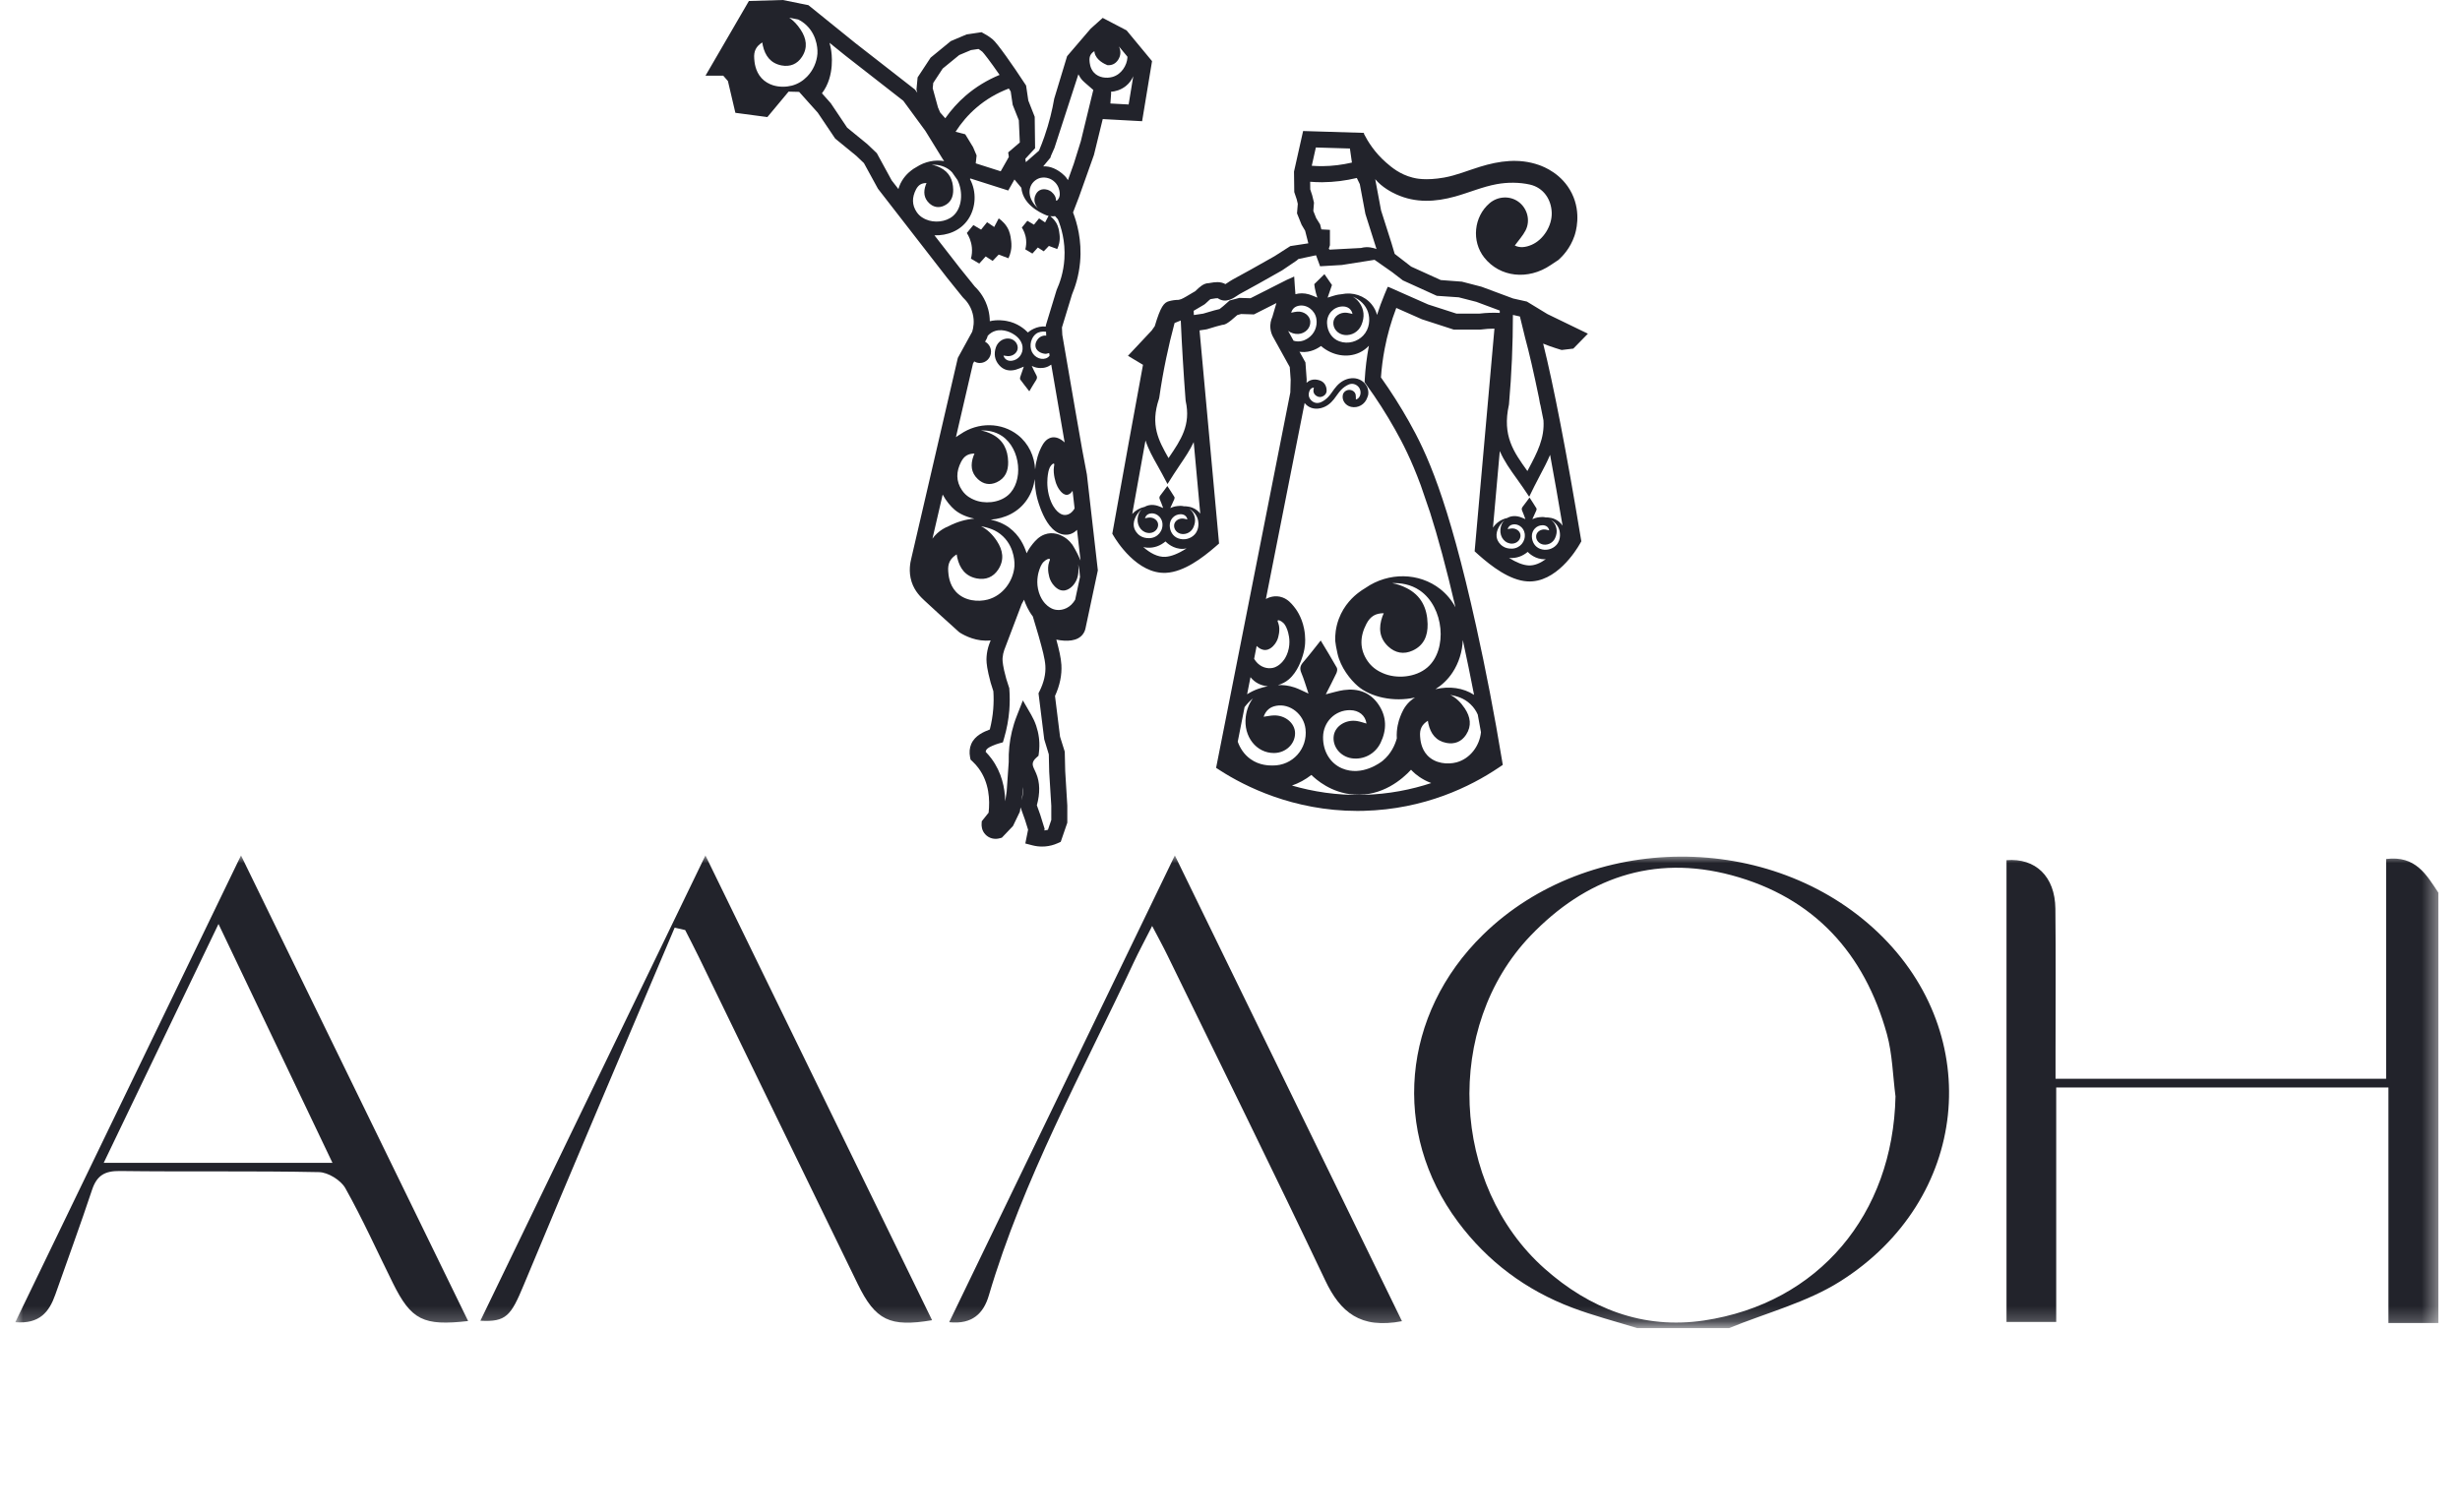 <?xml version="1.0" encoding="UTF-8"?> <svg xmlns="http://www.w3.org/2000/svg" width="161" height="99" viewBox="0 0 161 99" fill="none"> <path d="M73.822 23.292L74.806 23.883C74.491 25.582 74.18 27.284 73.869 28.994C73.517 30.916 73.174 32.836 72.832 34.747L72.797 34.938L72.896 35.105C73.046 35.36 74.419 37.604 76.322 37.5C77.494 37.436 78.698 36.517 79.501 35.827L79.784 35.581L78.507 21.629L78.93 21.566L79.007 21.549C79.394 21.428 79.867 21.291 79.999 21.266C80.148 21.261 80.327 21.217 80.98 20.623L81.228 20.557L82.067 20.583L83.537 19.839L83.272 20.747C83.189 20.928 83.108 21.199 83.148 21.525C83.172 21.73 83.24 21.93 83.348 22.108L84.411 24.029L84.471 24.864L84.448 25.691L82.221 36.959C81.343 41.395 80.468 45.83 79.59 50.267L79.89 50.46C81.442 51.456 84.629 53.087 88.837 53.087C88.977 53.087 89.12 53.086 89.263 53.081C93.234 52.978 96.246 51.49 98.073 50.261L98.353 50.073L98.297 49.74C97.813 46.811 97.247 43.874 96.614 41.011C94.731 32.498 93.353 29.621 92.209 27.589C91.65 26.599 91.037 25.631 90.379 24.708C90.422 24.087 90.503 23.464 90.618 22.855C90.791 21.939 91.047 21.036 91.383 20.159L93.061 20.901L95.143 21.577H96.866L96.933 21.572C97.222 21.532 97.515 21.514 97.807 21.514L96.511 36.092L96.785 36.339C97.589 37.048 98.796 37.995 99.97 38.061C101.837 38.169 103.157 36.028 103.401 35.599L103.493 35.435L103.463 35.253C102.547 29.708 101.658 25.129 100.995 22.495C101.261 22.604 101.534 22.702 101.809 22.79C101.909 22.823 102.008 22.853 102.105 22.882L102.207 22.912L102.969 22.821L103.924 21.845L101.275 20.561L99.93 19.742L99.031 19.541L96.961 18.771L95.68 18.439L94.294 18.334L92.356 17.453L91.278 16.619L91.07 15.919L90.387 13.776L90.004 11.73C90.451 12.261 91.069 12.582 91.392 12.728C92.653 13.299 93.942 13.223 95.231 12.865C96.144 12.611 97.028 12.225 97.954 12.056C98.657 11.927 99.433 11.926 100.128 12.083C101.03 12.289 101.529 13.066 101.556 13.925C101.583 14.774 101.015 15.691 100.243 16.026C99.858 16.194 99.466 16.241 99.139 16.072C99.396 15.72 99.667 15.428 99.843 15.087C100.179 14.432 99.958 13.63 99.377 13.208C98.816 12.8 98.023 12.841 97.482 13.309C96.454 14.193 96.298 15.794 97.137 16.857C98.157 18.151 100.005 18.361 101.487 17.353C101.626 17.257 101.768 17.167 102.003 17.011C102.269 16.77 102.766 16.258 103.043 15.445C103.118 15.226 103.522 13.968 102.87 12.654C102.237 11.376 101.048 10.916 100.712 10.799C99.416 10.347 98.132 10.526 96.857 10.918C96.079 11.157 95.315 11.48 94.518 11.623C93.294 11.84 92.639 11.676 92.454 11.627C91.616 11.417 91.064 10.944 90.714 10.638C89.972 9.993 89.525 9.265 89.275 8.779L89.263 8.699L85.285 8.577L84.689 11.234L84.706 12.574L84.868 13.054L84.937 13.345L84.886 13.967L85.184 14.71L85.417 15.104L85.627 15.929L84.449 16.11L83.418 16.77C82.269 17.43 81.308 17.955 80.685 18.294C80.575 18.354 80.473 18.423 80.382 18.483C80.33 18.521 80.258 18.568 80.203 18.6C79.855 18.404 79.466 18.476 79.223 18.518C79.18 18.526 79.14 18.535 79.115 18.536C78.778 18.536 78.51 18.791 78.296 18.997C78.266 19.024 78.241 19.047 78.221 19.066C78.177 19.091 78.112 19.131 78.031 19.176C77.855 19.283 77.444 19.533 77.306 19.583C77.259 19.6 77.204 19.615 77.139 19.63C76.921 19.631 76.707 19.662 76.502 19.719C76.174 19.809 75.958 20.07 75.576 21.351L75.377 21.634L73.822 23.292ZM74.239 34.596C74.103 34.213 74.297 33.702 74.738 33.317C74.582 33.471 74.476 33.685 74.454 33.947C74.408 34.479 74.776 34.914 75.252 34.892C75.568 34.877 75.813 34.625 75.796 34.33C75.781 34.067 75.514 33.861 75.21 33.881C75.123 33.886 75.037 33.91 74.933 33.928C74.989 33.751 75.101 33.657 75.262 33.62C75.628 33.538 76.01 33.819 76.072 34.213C76.154 34.747 75.759 35.218 75.222 35.231C74.99 35.236 74.791 35.187 74.627 35.082C74.398 34.934 74.284 34.72 74.239 34.596ZM76.268 36.453C75.759 36.48 75.253 36.192 74.823 35.812C74.908 35.83 74.994 35.849 75.084 35.854C75.54 35.88 75.936 35.73 76.278 35.445C76.347 35.517 76.789 35.964 77.449 35.931C77.52 35.927 77.591 35.917 77.659 35.902C77.117 36.247 76.65 36.431 76.268 36.453ZM78.185 34.991C77.931 35.268 77.499 35.39 77.1 35.239C76.774 35.115 76.564 34.797 76.556 34.41C76.548 34.004 76.854 33.675 77.254 33.663C77.495 33.657 77.673 33.789 77.711 34.007C77.624 33.987 77.541 33.96 77.455 33.95C77.152 33.913 76.874 34.104 76.844 34.365C76.811 34.658 77.042 34.926 77.355 34.958C77.668 34.991 77.976 34.819 78.11 34.514C78.202 34.305 78.236 34.096 78.199 33.895C78.159 33.673 78.05 33.528 78.016 33.484C77.954 33.406 77.887 33.349 77.82 33.302C78.1 33.456 78.311 33.702 78.395 34C78.411 34.067 78.549 34.598 78.185 34.991ZM84.305 21.663C84.495 21.8 84.724 21.875 84.974 21.862C85.431 21.837 85.782 21.468 85.754 21.043C85.729 20.663 85.342 20.368 84.902 20.4C84.776 20.409 84.652 20.442 84.503 20.471C84.58 20.213 84.741 20.075 84.975 20.022C85.504 19.899 86.06 20.301 86.154 20.871C86.236 21.383 86.015 21.858 85.627 22.126C85.531 22.192 85.28 22.361 84.933 22.351C84.835 22.347 84.743 22.331 84.66 22.305L84.305 21.663ZM82.244 42.287C82.288 42.331 82.328 42.364 82.355 42.384C82.437 42.444 82.601 42.563 82.829 42.55C83.075 42.536 83.242 42.376 83.323 42.295C83.515 42.106 83.602 41.877 83.622 41.821C83.636 41.786 83.825 41.242 83.662 40.795C83.637 40.725 83.602 40.658 83.622 40.624C83.661 40.559 83.867 40.653 84.009 40.798C84.043 40.832 84.156 40.956 84.257 41.252C84.31 41.413 84.46 41.87 84.349 42.439C84.282 42.783 84.148 43.024 84.061 43.156C83.873 43.436 83.661 43.575 83.529 43.64C83.512 43.648 83.473 43.667 83.433 43.684C83.128 43.802 82.668 43.767 82.306 43.421C82.209 43.327 82.137 43.226 82.079 43.131L82.244 42.287ZM81.841 44.331C82.14 44.707 82.551 44.892 82.978 44.926C82.594 44.996 82.095 45.144 81.62 45.45L81.841 44.331ZM81.849 49.698C81.402 49.382 81.144 48.943 81.007 48.553L81.454 46.291C81.608 46.088 81.792 45.895 82.001 45.716C81.757 46.043 81.591 46.45 81.532 46.925C81.372 48.216 82.226 49.306 83.386 49.296C84.155 49.29 84.773 48.697 84.758 47.98C84.744 47.341 84.118 46.815 83.374 46.835C83.163 46.84 82.954 46.888 82.701 46.922C82.85 46.495 83.13 46.277 83.527 46.204C84.426 46.038 85.33 46.756 85.442 47.717C85.593 49.022 84.592 50.132 83.282 50.113C83.078 50.112 82.443 50.12 81.849 49.698ZM89.243 52.034C87.48 52.081 85.905 51.816 84.555 51.425C85.005 51.27 85.431 51.039 85.826 50.731C86.124 51.023 87.114 51.914 88.624 52.017C90.476 52.145 91.789 50.998 92.348 50.39C92.383 50.426 92.418 50.462 92.455 50.5C92.626 50.674 93.05 51.033 93.672 51.262C92.388 51.686 90.906 51.991 89.243 52.034ZM96.715 46.78C96.785 47.163 96.856 47.546 96.924 47.932C96.842 48.814 96.224 49.668 95.32 49.908C94.747 50.058 93.927 49.998 93.41 49.442C92.991 48.992 92.957 48.402 92.942 48.213C92.902 47.729 93.063 47.429 93.45 47.183C93.462 47.254 93.468 47.317 93.483 47.377C93.63 48.027 93.975 48.501 94.662 48.635C95.201 48.739 95.653 48.556 95.953 48.096C96.333 47.511 96.236 46.932 95.866 46.374C95.603 45.976 95.287 45.674 94.913 45.489C95.332 45.574 95.812 45.691 96.239 46.103C96.462 46.312 96.613 46.55 96.715 46.78ZM90.853 42.319C91.317 42.754 91.874 42.856 92.452 42.59C93.185 42.254 93.45 41.626 93.433 40.85C93.411 39.81 93.014 38.981 92.058 38.498C91.74 38.337 91.42 38.228 91.105 38.175C91.653 38.154 92.321 38.243 92.919 38.652C94.513 39.742 94.763 42.536 93.416 43.695C92.643 44.36 91.375 44.459 90.494 44.064C90.322 43.986 89.861 43.787 89.515 43.29C88.966 42.5 88.996 41.666 89.428 40.839C89.689 40.34 90.032 40.145 90.563 40.144C90.531 40.221 90.499 40.286 90.474 40.355C90.218 41.085 90.261 41.763 90.853 42.319ZM96.474 45.489C95.764 45.026 94.856 44.904 93.947 45.117C94.372 44.846 94.756 44.491 95.062 44.028C95.477 43.399 95.705 42.654 95.737 41.898C95.993 43.086 96.241 44.283 96.474 45.489ZM91.3 28.111C91.805 29.007 92.358 30.077 92.984 31.77C93.189 32.364 93.391 32.959 93.595 33.553C94.1 35.137 94.65 37.143 95.258 39.76C95.017 39.306 94.682 38.896 94.254 38.558C92.877 37.478 90.881 37.441 89.369 38.488C89.197 38.588 89.047 38.695 88.925 38.787C88.602 39.029 87.968 39.581 87.619 40.522C87.407 41.093 87.376 41.604 87.385 41.942C87.402 42.146 87.459 42.434 87.534 42.779C87.733 43.69 88.384 44.507 88.872 44.922C89.702 45.633 91.207 45.976 92.606 45.664C92.489 45.736 92.378 45.818 92.278 45.911C91.891 46.266 91.742 46.661 91.631 46.945C91.531 47.206 91.38 47.711 91.417 48.34C91.298 48.767 91.047 49.343 90.498 49.8C90.38 49.899 89.145 50.855 87.839 50.304C87.057 49.974 86.576 49.182 86.591 48.243C86.606 47.255 87.382 46.483 88.353 46.49C88.937 46.495 89.359 46.833 89.433 47.367C89.223 47.31 89.022 47.237 88.813 47.203C88.08 47.086 87.387 47.526 87.291 48.156C87.184 48.864 87.72 49.536 88.478 49.643C89.238 49.75 89.999 49.362 90.354 48.632C90.767 47.779 90.762 46.919 90.218 46.12C89.675 45.321 88.88 45.048 87.947 45.175C87.569 45.227 87.201 45.35 86.77 45.453C87.016 44.966 87.249 44.526 87.46 44.077C87.51 43.97 87.542 43.801 87.492 43.712C87.162 43.123 86.807 42.548 86.437 41.93C86.037 42.431 85.677 42.905 85.287 43.354C85.096 43.575 85.051 43.764 85.166 44.042C85.344 44.467 85.471 44.911 85.638 45.405C85.278 45.244 85.014 45.1 84.734 45.006C84.352 44.879 83.984 44.831 83.637 44.852C83.892 44.777 84.135 44.655 84.344 44.479C84.935 43.98 85.19 43.158 85.265 42.912C85.364 42.595 85.394 42.347 85.402 42.27C85.414 42.165 85.461 41.711 85.345 41.145C85.184 40.351 84.814 39.864 84.671 39.692C84.515 39.504 84.299 39.248 83.949 39.116C83.44 38.923 83.006 39.127 82.849 39.211L83.125 37.816C83.199 37.443 83.272 37.069 83.346 36.698L83.604 35.392C83.81 34.353 84.014 33.313 84.22 32.275L85.385 26.381C85.613 26.684 86 26.822 86.425 26.723C86.807 26.636 87.082 26.411 87.306 26.128C87.465 25.929 87.596 25.706 87.773 25.521C87.907 25.38 88.082 25.254 88.264 25.174C88.502 25.07 88.748 25.149 88.903 25.32C89.058 25.489 89.091 25.77 88.977 25.963C88.92 26.06 88.842 26.132 88.738 26.15C88.734 26.036 88.743 25.933 88.723 25.834C88.684 25.644 88.495 25.517 88.291 25.524C88.095 25.531 87.924 25.668 87.884 25.852C87.808 26.2 88.053 26.554 88.425 26.636C88.879 26.736 89.327 26.48 89.483 26.033C89.498 25.991 89.513 25.949 89.538 25.879C89.557 25.787 89.577 25.601 89.498 25.39C89.476 25.333 89.347 25.01 88.972 24.846C88.609 24.687 88.262 24.784 88.167 24.816C87.798 24.933 87.542 25.177 87.326 25.464C87.194 25.64 87.08 25.829 86.926 25.988C86.797 26.122 86.638 26.247 86.466 26.324C86.238 26.427 86 26.395 85.818 26.21C85.637 26.028 85.613 25.814 85.704 25.587C85.757 25.45 85.846 25.388 85.993 25.37C85.987 25.39 85.982 25.408 85.977 25.427C85.931 25.623 85.97 25.794 86.154 25.916C86.298 26.011 86.457 26.016 86.608 25.927C86.799 25.815 86.849 25.644 86.816 25.447C86.77 25.182 86.631 24.983 86.347 24.894C86.161 24.836 85.982 24.829 85.819 24.878C85.672 24.921 85.58 24.998 85.511 25.06L85.518 24.843L85.438 23.726L85.047 23.022C85.074 23.026 85.097 23.036 85.124 23.037C85.797 23.111 86.308 22.758 86.454 22.651C87.191 23.282 88.17 23.451 88.964 23.088C89.228 22.967 89.433 22.801 89.592 22.634C89.59 22.645 89.587 22.656 89.585 22.667C89.45 23.382 89.361 24.112 89.319 24.839L89.309 25.023L89.418 25.174C90.099 26.11 90.73 27.098 91.3 28.111ZM88.011 21.932C88.465 21.976 88.907 21.725 89.098 21.281C89.32 20.763 89.295 20.253 88.951 19.792C88.826 19.625 88.683 19.503 88.525 19.416C89.002 19.603 89.377 19.965 89.53 20.424C89.682 20.881 89.647 21.519 89.213 21.972C88.852 22.351 88.236 22.56 87.648 22.342C87.174 22.167 86.868 21.709 86.851 21.15C86.834 20.562 87.274 20.084 87.852 20.062C88.2 20.049 88.458 20.239 88.517 20.554C88.391 20.526 88.269 20.487 88.145 20.474C87.706 20.424 87.306 20.703 87.266 21.08C87.222 21.504 87.557 21.889 88.011 21.932ZM97.984 35.293C97.852 34.916 98.043 34.417 98.475 34.04C98.321 34.191 98.219 34.4 98.197 34.658C98.152 35.181 98.51 35.608 98.979 35.587C99.289 35.574 99.53 35.326 99.513 35.037C99.498 34.779 99.238 34.576 98.939 34.594C98.853 34.6 98.769 34.621 98.669 34.64C98.723 34.466 98.833 34.373 98.992 34.338C99.352 34.258 99.727 34.534 99.786 34.921C99.866 35.445 99.478 35.906 98.95 35.917C98.724 35.922 98.528 35.874 98.368 35.77C98.138 35.624 98.026 35.415 97.984 35.293ZM100.037 37.016C99.68 36.997 99.25 36.828 98.753 36.518C98.773 36.52 98.791 36.527 98.811 36.529C99.258 36.555 99.649 36.408 99.984 36.13C100.052 36.202 100.484 36.641 101.13 36.607C101.147 36.607 101.162 36.602 101.177 36.6C100.819 36.862 100.429 37.038 100.037 37.016ZM101.854 35.686C101.604 35.956 101.179 36.076 100.789 35.927C100.469 35.805 100.265 35.494 100.256 35.115C100.248 34.717 100.549 34.394 100.941 34.384C101.177 34.377 101.352 34.507 101.388 34.722C101.303 34.702 101.221 34.675 101.137 34.665C100.839 34.628 100.566 34.816 100.538 35.07C100.504 35.356 100.73 35.619 101.038 35.653C101.346 35.684 101.648 35.517 101.78 35.218C101.871 35.011 101.904 34.807 101.867 34.611C101.829 34.394 101.723 34.251 101.69 34.208C101.629 34.131 101.564 34.075 101.497 34.029C101.772 34.181 101.978 34.422 102.06 34.715C102.075 34.779 102.211 35.299 101.854 35.686ZM98.751 26.515L98.759 26.46C98.845 25.484 98.909 24.492 98.952 23.513C98.994 22.552 99.014 21.581 99.016 20.616L99.474 20.718L99.814 22.111C100.076 23.064 100.384 24.412 100.722 26.05C100.744 26.167 100.764 26.286 100.784 26.401L100.799 26.463C100.807 26.487 100.812 26.509 100.819 26.532C100.883 26.849 100.948 27.175 101.015 27.51C101.1 28.689 100.601 29.635 100.04 30.691C100.015 30.74 99.989 30.788 99.963 30.837C99.958 30.83 99.953 30.822 99.948 30.815C99.069 29.588 98.307 28.53 98.751 26.515ZM99.252 31.316C99.391 31.51 99.531 31.704 99.667 31.905L100.082 32.518L100.409 31.853C100.536 31.596 100.668 31.343 100.802 31.093C101.03 30.665 101.259 30.231 101.449 29.775C101.715 31.214 101.99 32.769 102.266 34.409C102.197 34.31 102.115 34.219 102.018 34.142C101.7 33.891 101.343 33.868 101.164 33.873C101.002 33.833 100.869 33.846 100.759 33.858C100.553 33.88 100.39 33.94 100.288 33.987C100.38 33.787 100.467 33.607 100.546 33.422C100.565 33.379 100.575 33.31 100.554 33.275C100.414 33.042 100.261 32.816 100.104 32.572C99.95 32.779 99.811 32.975 99.662 33.163C99.588 33.255 99.573 33.332 99.624 33.443C99.701 33.612 99.759 33.789 99.833 33.985C99.686 33.925 99.576 33.871 99.463 33.838C99.143 33.744 98.848 33.782 98.624 33.923C98.63 33.918 98.636 33.913 98.641 33.91C98.24 33.998 97.91 34.236 97.711 34.543L98.157 29.528C98.443 30.189 98.85 30.757 99.252 31.316ZM86.119 9.655L88.348 9.722L88.48 10.643C87.844 10.79 87.197 10.872 86.551 10.877C86.318 10.879 86.085 10.869 85.851 10.852L86.119 9.655ZM86.482 11.929C86.507 11.929 86.534 11.929 86.559 11.929C87.311 11.922 88.063 11.829 88.8 11.651L88.996 12.056L89.361 14.004L90.066 16.231L90.088 16.303C89.918 16.236 89.516 16.11 89.076 16.234L87.02 16.343L86.966 16.286L87.04 16.052V15.047L86.479 15.017L86.397 14.688L86.142 14.282L85.953 13.809L85.997 13.267L85.881 12.79L85.752 12.399L85.746 11.899C85.992 11.917 86.238 11.929 86.482 11.929ZM78.577 20.078C78.654 20.032 78.715 19.995 78.74 19.981C78.84 19.931 78.915 19.859 79.021 19.759C79.069 19.715 79.16 19.626 79.219 19.583C79.282 19.576 79.347 19.566 79.411 19.553C79.491 19.539 79.639 19.513 79.699 19.523C79.969 19.71 80.233 19.702 80.464 19.625C80.489 19.616 80.514 19.608 80.54 19.598C80.714 19.529 80.863 19.427 80.975 19.352C81.052 19.302 81.124 19.251 81.189 19.218C81.809 18.88 82.767 18.357 83.909 17.701C84.224 17.488 84.54 17.274 84.855 17.061C84.895 17.026 84.935 16.991 84.977 16.956C85.362 16.874 85.746 16.793 86.131 16.711C86.219 16.952 86.308 17.192 86.397 17.433L86.4 17.431C86.872 17.403 87.343 17.376 87.815 17.348L89.96 17.009C90.344 17.277 90.729 17.547 91.112 17.815L91.812 18.355L94.034 19.365L95.468 19.464L96.623 19.76L98.155 20.331C98.155 20.382 98.155 20.432 98.155 20.484C97.718 20.465 97.278 20.474 96.842 20.529H95.318L93.47 19.933L90.849 18.774C90.836 18.784 90.826 18.796 90.811 18.804L90.62 19.258C90.432 19.703 90.27 20.157 90.123 20.616C90.062 20.387 89.953 20.149 89.771 19.926C89.302 19.354 88.537 19.101 87.797 19.261C87.726 19.266 87.654 19.275 87.581 19.288C87.358 19.328 87.142 19.41 86.889 19.484C86.985 19.209 87.078 18.935 87.174 18.66C87.01 18.423 86.846 18.185 86.681 17.947C86.459 18.165 86.236 18.384 86.015 18.602C86.023 18.684 86.037 18.769 86.052 18.858C86.094 19.092 86.153 19.302 86.218 19.484C86 19.399 85.839 19.32 85.67 19.271C85.349 19.179 85.049 19.184 84.783 19.26L84.739 18.692C84.726 18.496 84.714 18.3 84.701 18.103C84.537 18.176 84.372 18.252 84.208 18.325L81.841 19.524L81.117 19.501L80.558 19.648L80.481 19.67L80.468 19.675L80.371 19.764C80.165 19.955 79.925 20.157 79.818 20.233C79.671 20.263 79.381 20.338 78.745 20.532L78.135 20.623C78.132 20.531 78.127 20.439 78.122 20.346C78.262 20.268 78.416 20.176 78.577 20.078ZM75.851 26.11L75.87 26.033C75.992 25.174 76.144 24.307 76.322 23.458C76.482 22.686 76.667 21.909 76.873 21.145L77.278 20.981C77.316 21.832 77.36 22.687 77.412 23.535C77.465 24.421 77.526 25.316 77.593 26.195L77.601 26.256C77.948 27.821 77.284 28.798 76.517 29.928C76.504 29.948 76.491 29.968 76.477 29.988C75.824 28.836 75.273 27.828 75.851 26.11ZM75.747 30.462C75.853 30.649 75.96 30.837 76.06 31.028L76.41 31.688L76.811 31.056C76.948 30.839 77.092 30.626 77.236 30.415C77.556 29.945 77.877 29.467 78.125 28.943L78.554 33.622C78.493 33.546 78.43 33.476 78.353 33.417C78.028 33.163 77.665 33.138 77.482 33.143C77.316 33.102 77.181 33.116 77.069 33.128C76.857 33.15 76.693 33.211 76.59 33.26C76.683 33.056 76.772 32.871 76.853 32.684C76.871 32.639 76.882 32.568 76.861 32.533C76.717 32.295 76.561 32.066 76.4 31.817C76.243 32.029 76.102 32.228 75.95 32.419C75.875 32.513 75.859 32.592 75.911 32.704C75.99 32.876 76.05 33.057 76.126 33.257C75.975 33.196 75.865 33.141 75.747 33.108C75.422 33.012 75.121 33.052 74.892 33.195C74.898 33.19 74.903 33.185 74.908 33.181C74.584 33.255 74.304 33.422 74.101 33.647C74.368 32.16 74.634 30.671 74.907 29.178C74.927 29.064 74.948 28.95 74.97 28.834C75.161 29.424 75.456 29.948 75.747 30.462Z" fill="#22232B"></path> <path d="M62.995 19.442L63.045 19.497C63.216 19.657 63.523 20.003 63.658 20.529C63.791 21.038 63.702 21.477 63.628 21.716L62.689 23.427L62.672 23.496C61.815 27.177 61.086 30.33 60.552 32.637C60.073 34.718 59.753 36.093 59.638 36.574C59.589 36.778 59.439 37.396 59.663 38.092C59.867 38.722 60.274 39.099 60.515 39.325C61.095 39.861 61.872 40.579 62.751 41.363L62.823 41.418C63.154 41.624 63.936 42.029 64.835 41.923L64.735 42.188C64.644 42.446 64.588 42.715 64.569 42.987C64.552 43.196 64.554 43.496 64.692 44.112C64.775 44.494 64.882 44.877 65.013 45.252C65.038 45.639 65.036 46.028 65.005 46.413C64.969 46.865 64.892 47.314 64.78 47.756C64.775 47.757 64.77 47.759 64.765 47.762C64.409 47.901 63.811 48.134 63.563 48.712C63.454 48.966 63.429 49.259 63.487 49.562L63.521 49.728L63.645 49.844C63.792 49.981 63.926 50.132 64.043 50.289C64.743 51.232 64.795 52.369 64.701 53.203L64.254 53.762L64.244 53.924C64.236 54.047 64.239 54.36 64.486 54.623C64.723 54.879 65.085 54.976 65.431 54.877L65.569 54.839L66.297 54.074L66.749 53.136L66.791 52.853L67.081 53.663L67.285 54.316L67.104 55.219L67.583 55.343C67.787 55.395 67.993 55.42 68.201 55.42C68.273 55.42 68.344 55.418 68.417 55.411C68.692 55.386 68.961 55.318 69.214 55.204L69.422 55.11L69.852 53.858V52.734L69.715 50.483L69.685 49.208L69.377 48.226L69.047 45.56C69.363 44.871 69.505 44.186 69.465 43.521C69.435 43.044 69.311 42.53 69.134 41.873C69.788 42.002 70.534 42.004 70.889 41.493C70.966 41.384 71.017 41.26 71.043 41.133L71.851 37.337L71.133 31.058L70.828 29.444L70.376 26.863L69.524 21.919L69.501 21.44L70.16 19.278C70.375 18.767 70.607 18.047 70.688 17.165C70.82 15.715 70.475 14.553 70.227 13.908L70.614 12.9L71.595 10.144L72.171 7.795L74.748 7.935L75.398 4.002L73.732 1.989L72.169 1.172L71.379 1.879L69.839 3.677L68.996 6.457C68.866 7.212 68.665 8.049 68.355 8.938C68.243 9.263 68.122 9.571 68 9.863C67.712 10.114 67.426 10.365 67.138 10.616L67.106 10.395L67.744 9.705L67.719 7.646L67.3 6.582L67.155 5.601L67.091 5.504C66.285 4.268 65.267 2.82 64.963 2.572C64.814 2.451 64.668 2.356 64.641 2.339C64.516 2.262 64.397 2.197 64.397 2.197L64.239 2.108L63.258 2.254L62.227 2.691L60.907 3.773L60.055 5.067L59.98 5.866L60.035 6.07L59.881 5.861L55.981 2.821L52.908 0.338L51.222 0L49.013 0.065L47.965 1.87L46.172 4.956H47.336L47.64 5.305L48.129 7.386L50.222 7.664L50.643 7.16L51.611 5.998L52.302 6.015L53.01 6.807L53.519 7.374L54.661 9.072L56.044 10.203L56.542 10.678L57.458 12.352L61.986 18.188L62.995 19.442ZM53.499 3.51C53.459 4.064 53.213 4.613 52.819 5.017C52.553 5.291 52.217 5.502 51.83 5.604C51.468 5.698 51.014 5.713 50.592 5.583C50.318 5.494 50.057 5.347 49.847 5.121C49.412 4.652 49.378 4.04 49.362 3.845C49.32 3.342 49.487 3.031 49.889 2.778C49.903 2.852 49.911 2.917 49.924 2.979C50.075 3.654 50.435 4.144 51.147 4.283C51.706 4.39 52.176 4.2 52.486 3.722C52.882 3.118 52.781 2.515 52.396 1.937C52.183 1.614 51.937 1.351 51.656 1.16L52.242 1.276C52.426 1.368 52.61 1.489 52.784 1.656C53.565 2.405 53.506 3.448 53.499 3.51ZM61.026 35.263C61.173 34.624 61.359 33.824 61.58 32.875C61.617 32.716 61.657 32.543 61.696 32.376C61.919 32.798 62.225 33.154 62.476 33.369C62.799 33.645 63.256 33.848 63.769 33.951C63.208 33.997 62.635 34.161 62.089 34.445C61.806 34.559 61.555 34.713 61.339 34.911C61.212 35.025 61.111 35.144 61.026 35.263ZM63.998 31.366C64.355 31.701 64.782 31.778 65.227 31.574C65.791 31.314 65.994 30.832 65.981 30.238C65.964 29.439 65.659 28.801 64.926 28.429C64.681 28.305 64.435 28.223 64.194 28.181C64.614 28.166 65.129 28.235 65.587 28.548C66.813 29.385 67.004 31.532 65.969 32.423C65.375 32.933 64.402 33.01 63.724 32.706C63.591 32.647 63.236 32.495 62.972 32.111C62.55 31.503 62.573 30.864 62.905 30.227C63.106 29.844 63.369 29.695 63.777 29.693C63.752 29.752 63.729 29.802 63.71 29.856C63.509 30.418 63.544 30.941 63.998 31.366ZM64.643 39.251C64.02 39.415 63.129 39.35 62.567 38.745C62.111 38.255 62.076 37.615 62.059 37.411C62.016 36.885 62.191 36.559 62.612 36.292C62.625 36.369 62.632 36.436 62.649 36.503C62.808 37.208 63.184 37.724 63.929 37.868C64.516 37.98 65.006 37.783 65.333 37.282C65.745 36.647 65.639 36.018 65.239 35.412C64.953 34.98 64.609 34.651 64.204 34.449C64.66 34.541 65.18 34.67 65.646 35.115C66.461 35.899 66.399 36.989 66.394 37.056C66.322 38.034 65.642 38.987 64.643 39.251ZM66.858 52.391L66.925 51.937L66.957 51.518C66.977 51.778 66.945 52.069 66.858 52.391ZM68.802 53.685L68.585 54.321C68.508 54.343 68.427 54.356 68.347 54.365L68.369 54.263L68.082 53.342L67.859 52.717C68.077 51.925 68.064 51.225 67.816 50.636C67.789 50.571 67.759 50.505 67.727 50.438C67.627 50.229 67.565 50.092 67.593 49.953C67.615 49.839 67.69 49.722 67.819 49.606L67.967 49.474L67.992 49.281C68.03 48.986 68.035 48.69 68.007 48.397C68.002 48.357 67.999 48.315 67.992 48.273C67.925 47.752 67.756 47.257 67.49 46.795L66.944 45.853L66.547 46.867C66.415 47.2 66.307 47.545 66.224 47.891C66.07 48.541 66.001 49.212 66.018 49.887L65.885 51.805L65.788 52.458C65.771 51.577 65.559 50.567 64.891 49.666C64.775 49.509 64.646 49.36 64.509 49.219C64.514 49.184 64.519 49.154 64.531 49.127C64.606 48.955 64.919 48.831 65.149 48.742C65.232 48.709 65.304 48.687 65.355 48.673L65.636 48.596L65.718 48.317C65.892 47.724 66.006 47.113 66.056 46.5C66.091 46.039 66.095 45.571 66.058 45.108L66.053 45.04L66.029 44.974C65.904 44.618 65.798 44.255 65.718 43.891C65.597 43.34 65.611 43.148 65.617 43.066C65.631 42.89 65.668 42.712 65.725 42.553L66.867 39.542C66.923 39.45 66.975 39.355 67.021 39.26C67.118 39.539 67.297 39.971 67.595 40.356L67.866 41.264C67.896 41.356 67.935 41.49 67.982 41.657C68.218 42.5 68.387 43.109 68.417 43.591C68.449 44.117 68.32 44.673 68.037 45.244L67.968 45.385L68.322 48.235L68.337 48.358L68.344 48.407L68.641 49.383L68.667 50.53L68.804 52.751V53.685H68.802ZM70.366 39.261C70.302 39.368 70.222 39.482 70.112 39.588C69.727 39.956 69.234 39.995 68.909 39.869C68.866 39.852 68.826 39.832 68.807 39.822C68.667 39.752 68.439 39.605 68.24 39.305C68.146 39.164 68.004 38.908 67.932 38.541C67.814 37.933 67.972 37.444 68.03 37.274C68.137 36.957 68.26 36.825 68.295 36.79C68.447 36.634 68.667 36.533 68.707 36.604C68.729 36.641 68.692 36.711 68.665 36.786C68.491 37.262 68.693 37.843 68.707 37.881C68.729 37.942 68.821 38.184 69.027 38.387C69.112 38.471 69.291 38.643 69.554 38.658C69.795 38.672 69.971 38.546 70.058 38.481C70.132 38.427 70.299 38.287 70.427 38.029C70.617 37.639 70.591 37.232 70.572 36.954C70.572 36.949 70.57 36.942 70.57 36.939C70.627 37.202 70.669 37.483 70.684 37.767L70.366 39.261ZM70.488 34.685L70.718 36.691C70.475 36.11 70.209 35.698 70.137 35.589C70.142 35.601 70.152 35.623 70.163 35.649C70.157 35.639 70.152 35.629 70.145 35.619C69.924 35.313 69.688 35.18 69.554 35.108C69.408 35.03 68.924 34.777 68.355 34.993C67.982 35.134 67.752 35.408 67.585 35.608C67.501 35.708 67.342 35.916 67.19 36.219C67.036 35.725 66.724 35.048 66.058 34.551C65.7 34.283 65.282 34.112 64.839 34.019C65.746 33.946 66.662 33.546 67.233 32.682C67.495 32.289 67.657 31.833 67.722 31.364C67.729 31.843 67.793 32.203 67.811 32.297C67.826 32.381 67.878 32.647 67.99 32.984C68.077 33.245 68.367 34.117 68.878 34.611C69.382 35.1 70.04 35.15 70.488 34.685ZM70.165 32.173C70.174 32.163 70.185 32.145 70.197 32.128L70.329 33.282C70.328 33.287 70.326 33.29 70.323 33.295C70.085 33.7 69.735 33.776 69.487 33.672C69.454 33.658 69.424 33.64 69.408 33.633C69.3 33.571 69.12 33.439 68.945 33.151C68.861 33.015 68.732 32.764 68.641 32.398C68.491 31.788 68.553 31.279 68.576 31.1C68.62 30.77 68.693 30.626 68.713 30.587C68.806 30.417 68.953 30.298 68.99 30.366C69.01 30.402 68.99 30.477 68.978 30.556C68.904 31.053 69.112 31.629 69.127 31.668C69.149 31.726 69.241 31.967 69.412 32.158C69.482 32.237 69.629 32.399 69.82 32.394C69.996 32.388 70.11 32.245 70.165 32.173ZM69.678 28.963C69.583 28.873 69.497 28.816 69.439 28.779C69.325 28.71 68.95 28.489 68.563 28.752C68.31 28.925 68.174 29.221 68.076 29.437C67.997 29.608 67.816 30.05 67.747 30.73C67.702 29.879 67.332 29.042 66.612 28.476C65.554 27.645 64.022 27.619 62.86 28.421C62.746 28.488 62.649 28.555 62.563 28.618C62.903 27.151 63.276 25.539 63.68 23.802L63.759 23.66C63.868 23.726 63.992 23.764 64.127 23.764C64.531 23.764 64.859 23.431 64.859 23.022C64.859 22.738 64.7 22.493 64.469 22.369L64.576 22.175L64.611 22.09C64.623 22.056 64.633 22.019 64.644 21.982C64.715 21.905 64.797 21.83 64.904 21.768C65.489 21.425 66.126 21.76 66.228 21.815C66.376 21.895 66.863 22.178 66.922 22.697C66.974 23.158 66.664 23.561 66.22 23.617C65.952 23.65 65.74 23.518 65.674 23.275C65.773 23.288 65.87 23.31 65.967 23.314C66.311 23.324 66.6 23.077 66.607 22.779C66.614 22.445 66.329 22.165 65.976 22.16C65.623 22.155 65.297 22.383 65.177 22.742C65.038 23.163 65.092 23.563 65.388 23.9C65.683 24.238 66.063 24.317 66.483 24.201C66.652 24.154 66.815 24.075 67.005 24.002C66.922 24.243 66.841 24.461 66.771 24.682C66.754 24.733 66.749 24.816 66.778 24.852C66.964 25.105 67.16 25.351 67.365 25.616C67.519 25.36 67.655 25.117 67.808 24.886C67.881 24.772 67.891 24.682 67.823 24.559C67.716 24.373 67.632 24.174 67.526 23.955C67.622 24.003 67.771 24.066 67.963 24.086C68.067 24.096 68.449 24.132 68.77 23.886C68.767 23.89 68.766 23.895 68.764 23.898C68.774 23.891 68.789 23.878 68.801 23.87L69.678 28.963ZM67.776 22.711C67.858 23.081 68.337 23.181 68.476 23.16C68.538 23.149 68.6 23.131 68.665 23.113L68.693 23.278C68.633 23.366 68.551 23.427 68.444 23.463C68.042 23.593 67.587 23.314 67.478 22.875C67.421 22.644 67.446 22.416 67.531 22.218C67.561 22.15 67.638 21.976 67.804 21.854C67.99 21.716 68.236 21.684 68.461 21.718L68.472 21.974C68.415 21.967 68.355 21.966 68.29 21.977C68.107 22.012 67.993 22.125 67.962 22.157C67.936 22.183 67.712 22.421 67.776 22.711ZM74.169 4.993L73.866 6.84L72.672 6.775L72.721 6.108L72.707 6.01C72.992 5.985 73.353 5.894 73.682 5.633C73.914 5.449 74.067 5.224 74.169 4.993ZM71.622 3.351C71.625 3.392 71.634 3.434 71.642 3.471C71.761 3.945 72.277 4.184 72.473 4.265C72.764 4.292 73.01 4.174 73.178 3.917C73.37 3.62 73.363 3.327 73.231 3.041L73.787 3.712C73.787 3.754 73.785 3.781 73.785 3.789C73.752 4.262 73.407 4.881 72.784 5.043C72.431 5.137 71.918 5.102 71.597 4.754C71.337 4.473 71.317 4.112 71.307 3.99C71.282 3.691 71.383 3.503 71.622 3.351ZM68.752 10.315C68.76 10.263 68.774 10.213 68.799 10.161C68.873 10 68.945 9.843 69.011 9.685C69.534 8.078 70.055 6.47 70.577 4.864C70.619 4.945 70.661 5.018 70.698 5.075C70.803 5.233 70.91 5.328 71.004 5.412C71.202 5.589 71.384 5.747 71.553 5.889C71.336 6.782 71.118 7.674 70.902 8.565C70.847 8.789 70.793 9.015 70.738 9.24C70.585 9.73 70.431 10.221 70.279 10.712L69.894 11.792C69.842 11.704 69.795 11.644 69.778 11.621C69.75 11.584 69.654 11.47 69.497 11.345C69.373 11.247 68.963 10.922 68.436 10.891C68.382 10.887 68.328 10.892 68.273 10.894L68.752 10.315ZM67.449 12.205C67.575 11.892 67.859 11.7 68.091 11.646C68.122 11.639 68.151 11.634 68.164 11.633C68.268 11.617 68.447 11.607 68.65 11.679C68.747 11.713 68.904 11.787 69.05 11.936C69.293 12.185 69.336 12.475 69.35 12.577C69.375 12.766 69.34 12.873 69.328 12.902C69.281 13.031 69.177 13.156 69.134 13.138C69.11 13.128 69.112 13.081 69.107 13.036C69.077 12.746 68.79 12.54 68.772 12.527C68.742 12.507 68.618 12.421 68.437 12.398C68.362 12.388 68.206 12.369 68.045 12.455C67.896 12.533 67.828 12.657 67.794 12.718C67.766 12.77 67.704 12.895 67.702 13.064C67.699 13.319 67.829 13.505 67.92 13.63L67.927 13.639C67.665 13.384 67.417 13.047 67.387 12.671C67.381 12.599 67.365 12.411 67.449 12.205ZM66.148 5.986L66.277 6.86L66.679 7.873L66.744 9.328L65.983 9.978L66.026 10.273L65.493 11.214L63.859 10.693L63.916 10.177L63.685 9.632C63.514 9.352 63.343 9.071 63.173 8.791L62.54 8.625C62.915 8.037 63.37 7.508 63.896 7.055C64.526 6.51 65.244 6.092 66.024 5.795C66.063 5.859 66.105 5.919 66.148 5.986ZM61.078 5.43L61.697 4.488L62.779 3.603L63.548 3.279L64.035 3.207C64.05 3.215 64.065 3.223 64.079 3.232C64.079 3.232 64.194 3.307 64.291 3.386C64.383 3.473 64.795 3.999 65.42 4.903C64.613 5.238 63.868 5.688 63.206 6.257C62.699 6.695 62.252 7.195 61.865 7.743L61.533 7.366L61.391 7.041L61.044 5.779L61.078 5.43ZM58.849 12.212C58.828 12.269 58.814 12.322 58.799 12.376L58.358 11.808L57.386 10.028L56.753 9.426L55.443 8.356L54.37 6.755L53.794 6.108C54.672 4.961 54.42 3.416 54.388 3.245C54.372 3.155 54.345 2.997 54.288 2.801L55.33 3.642L59.119 6.599L60.564 8.57L61.697 10.409L61.793 10.546C61.185 10.445 60.537 10.576 59.985 10.933C59.846 11.005 59.732 11.087 59.64 11.157C59.449 11.304 59.062 11.641 58.849 12.212ZM60.003 13.895C59.67 13.414 59.688 12.909 59.949 12.404C60.108 12.101 60.316 11.982 60.639 11.982C60.619 12.029 60.601 12.069 60.586 12.111C60.428 12.553 60.457 12.967 60.815 13.304C61.096 13.568 61.436 13.63 61.788 13.468C62.233 13.263 62.394 12.882 62.384 12.409C62.371 11.778 62.13 11.274 61.548 10.979C61.356 10.882 61.162 10.817 60.971 10.784C61.304 10.772 61.709 10.825 62.071 11.073C62.16 11.133 62.238 11.206 62.312 11.281L62.665 11.785C63.05 12.57 62.973 13.622 62.372 14.139C61.902 14.544 61.132 14.603 60.596 14.364C60.492 14.318 60.212 14.198 60.003 13.895ZM63.374 14.344C63.878 13.582 63.926 12.538 63.481 11.725L63.504 11.681L65.986 12.471L66.393 11.751L66.846 12.296C66.855 12.411 66.878 12.505 66.892 12.562C67.155 13.598 68.394 14.062 68.566 14.124C68.558 14.119 68.543 14.111 68.526 14.099C68.536 14.102 68.543 14.109 68.554 14.112C68.579 14.121 68.603 14.124 68.626 14.129C68.551 14.273 68.474 14.417 68.399 14.561C68.266 14.472 68.136 14.384 68.004 14.295C67.893 14.432 67.782 14.571 67.67 14.708C67.526 14.623 67.382 14.539 67.238 14.454C67.118 14.601 66.997 14.749 66.877 14.896C66.985 15.065 67.123 15.341 67.156 15.698C67.176 15.907 67.158 16.118 67.104 16.324C67.258 16.416 67.414 16.507 67.568 16.599C67.687 16.467 67.806 16.334 67.923 16.204C68.052 16.286 68.181 16.368 68.31 16.452C68.422 16.334 68.534 16.217 68.647 16.1C68.829 16.169 69.01 16.236 69.192 16.304C69.321 16.028 69.35 15.794 69.356 15.649C69.362 15.532 69.353 15.439 69.345 15.363C69.335 15.263 69.309 15.002 69.214 14.765C69.099 14.477 68.901 14.28 68.739 14.153C68.873 14.169 68.981 14.159 69.052 14.149L69.236 14.358C69.439 14.854 69.737 15.775 69.663 16.944C69.606 17.838 69.353 18.541 69.152 18.985L68.444 21.309L68.447 21.376C67.826 21.319 67.372 21.681 67.273 21.765C67.079 21.565 66.604 21.14 65.872 21.011C65.738 20.988 65.278 20.907 64.78 21.028C64.777 20.79 64.748 20.532 64.678 20.261C64.49 19.541 64.1 19.047 63.794 18.754L62.811 17.533L61.157 15.405C61.972 15.43 62.853 15.13 63.374 14.344Z" fill="#22232B"></path> <path d="M63.545 16.933C63.728 17.04 63.909 17.147 64.091 17.254C64.23 17.098 64.371 16.944 64.51 16.788C64.662 16.886 64.813 16.983 64.965 17.08C65.097 16.942 65.228 16.803 65.361 16.666C65.575 16.747 65.787 16.825 66.002 16.906C66.153 16.581 66.188 16.306 66.194 16.137C66.201 16 66.189 15.889 66.181 15.801C66.169 15.683 66.139 15.375 66.027 15.097C65.864 14.697 65.566 14.438 65.364 14.297C65.265 14.485 65.166 14.672 65.067 14.86C64.912 14.756 64.758 14.652 64.602 14.546C64.471 14.709 64.341 14.871 64.21 15.032C64.041 14.933 63.872 14.833 63.703 14.734C63.56 14.908 63.42 15.081 63.277 15.253C63.405 15.452 63.565 15.777 63.606 16.196C63.631 16.442 63.611 16.69 63.545 16.933Z" fill="#22232B"></path> <mask id="mask0_258_3476" style="mask-type:luminance" maskUnits="userSpaceOnUse" x="1" y="56" width="159" height="31"> <path d="M159.609 56H1V86.785H159.609V56Z" fill="white"></path> </mask> <g mask="url(#mask0_258_3476)"> <path d="M159.589 86.615H156.316V71.193H134.573V86.542H131.32V56.312C133.218 56.158 134.496 57.373 134.519 59.484C134.553 62.633 134.529 65.782 134.529 68.927C134.529 69.466 134.529 70.005 134.529 70.621H156.166V56.235C158.103 55.991 158.806 57.273 159.585 58.44V86.615H159.589Z" fill="#22232B"></path> <path d="M107.153 86.945C105.731 86.504 104.286 86.132 102.897 85.607C99.865 84.462 97.352 82.582 95.422 79.992C91.045 74.123 91.734 66.393 97.068 61.183C103.988 54.427 115.927 54.37 122.924 61.056C129.964 67.785 128.873 78.563 120.431 83.887C118.239 85.269 115.596 85.945 113.163 86.945H107.15H107.153ZM124.055 71.774C123.878 70.412 123.854 69.006 123.493 67.695C122.027 62.411 118.728 58.75 113.33 57.298C108.181 55.916 103.757 57.509 100.163 61.263C94.475 67.206 94.933 77.579 101.09 83.05C104.038 85.67 107.538 87.039 111.513 86.447C119.029 85.326 123.894 79.487 124.055 71.774Z" fill="#22232B"></path> <path d="M0.999 86.561C5.922 76.382 10.77 66.354 15.773 56.001C20.809 66.327 25.711 76.379 30.637 86.481C27.702 86.822 26.909 86.41 25.714 83.998C24.684 81.92 23.733 79.802 22.602 77.784C22.308 77.262 21.471 76.743 20.876 76.733C16.536 76.643 12.192 76.717 7.852 76.66C6.852 76.646 6.337 76.954 6.025 77.891C5.262 80.19 4.423 82.465 3.619 84.754C3.221 85.885 2.589 86.692 0.996 86.558L0.999 86.561ZM21.759 76.124C19.303 70.978 16.884 65.909 14.3 60.488C11.727 65.842 9.328 70.837 6.788 76.124H21.759Z" fill="#22232B"></path> <path d="M44.154 60.732C40.854 68.525 37.525 76.308 34.276 84.125C33.439 86.139 33.128 86.554 31.441 86.461C36.32 76.362 41.189 66.293 46.168 56.001C51.187 66.297 56.086 76.345 61.002 86.427C58.238 86.896 57.294 86.437 56.133 84.052C52.653 76.914 49.193 69.77 45.723 62.626C45.438 62.04 45.137 61.465 44.843 60.886L44.157 60.729L44.154 60.732Z" fill="#22232B"></path> <path d="M91.755 86.491C89.034 87.023 87.716 85.895 86.736 83.827C83.356 76.707 79.862 69.636 76.409 62.549C76.132 61.977 75.824 61.418 75.405 60.618C74.917 61.582 74.532 62.291 74.191 63.021C70.835 70.202 66.973 77.165 64.714 84.814C64.376 85.962 63.65 86.718 62.121 86.558C67.033 76.395 71.892 66.344 76.891 56.001C81.927 66.327 86.833 76.389 91.755 86.491Z" fill="#22232B"></path> </g> </svg> 